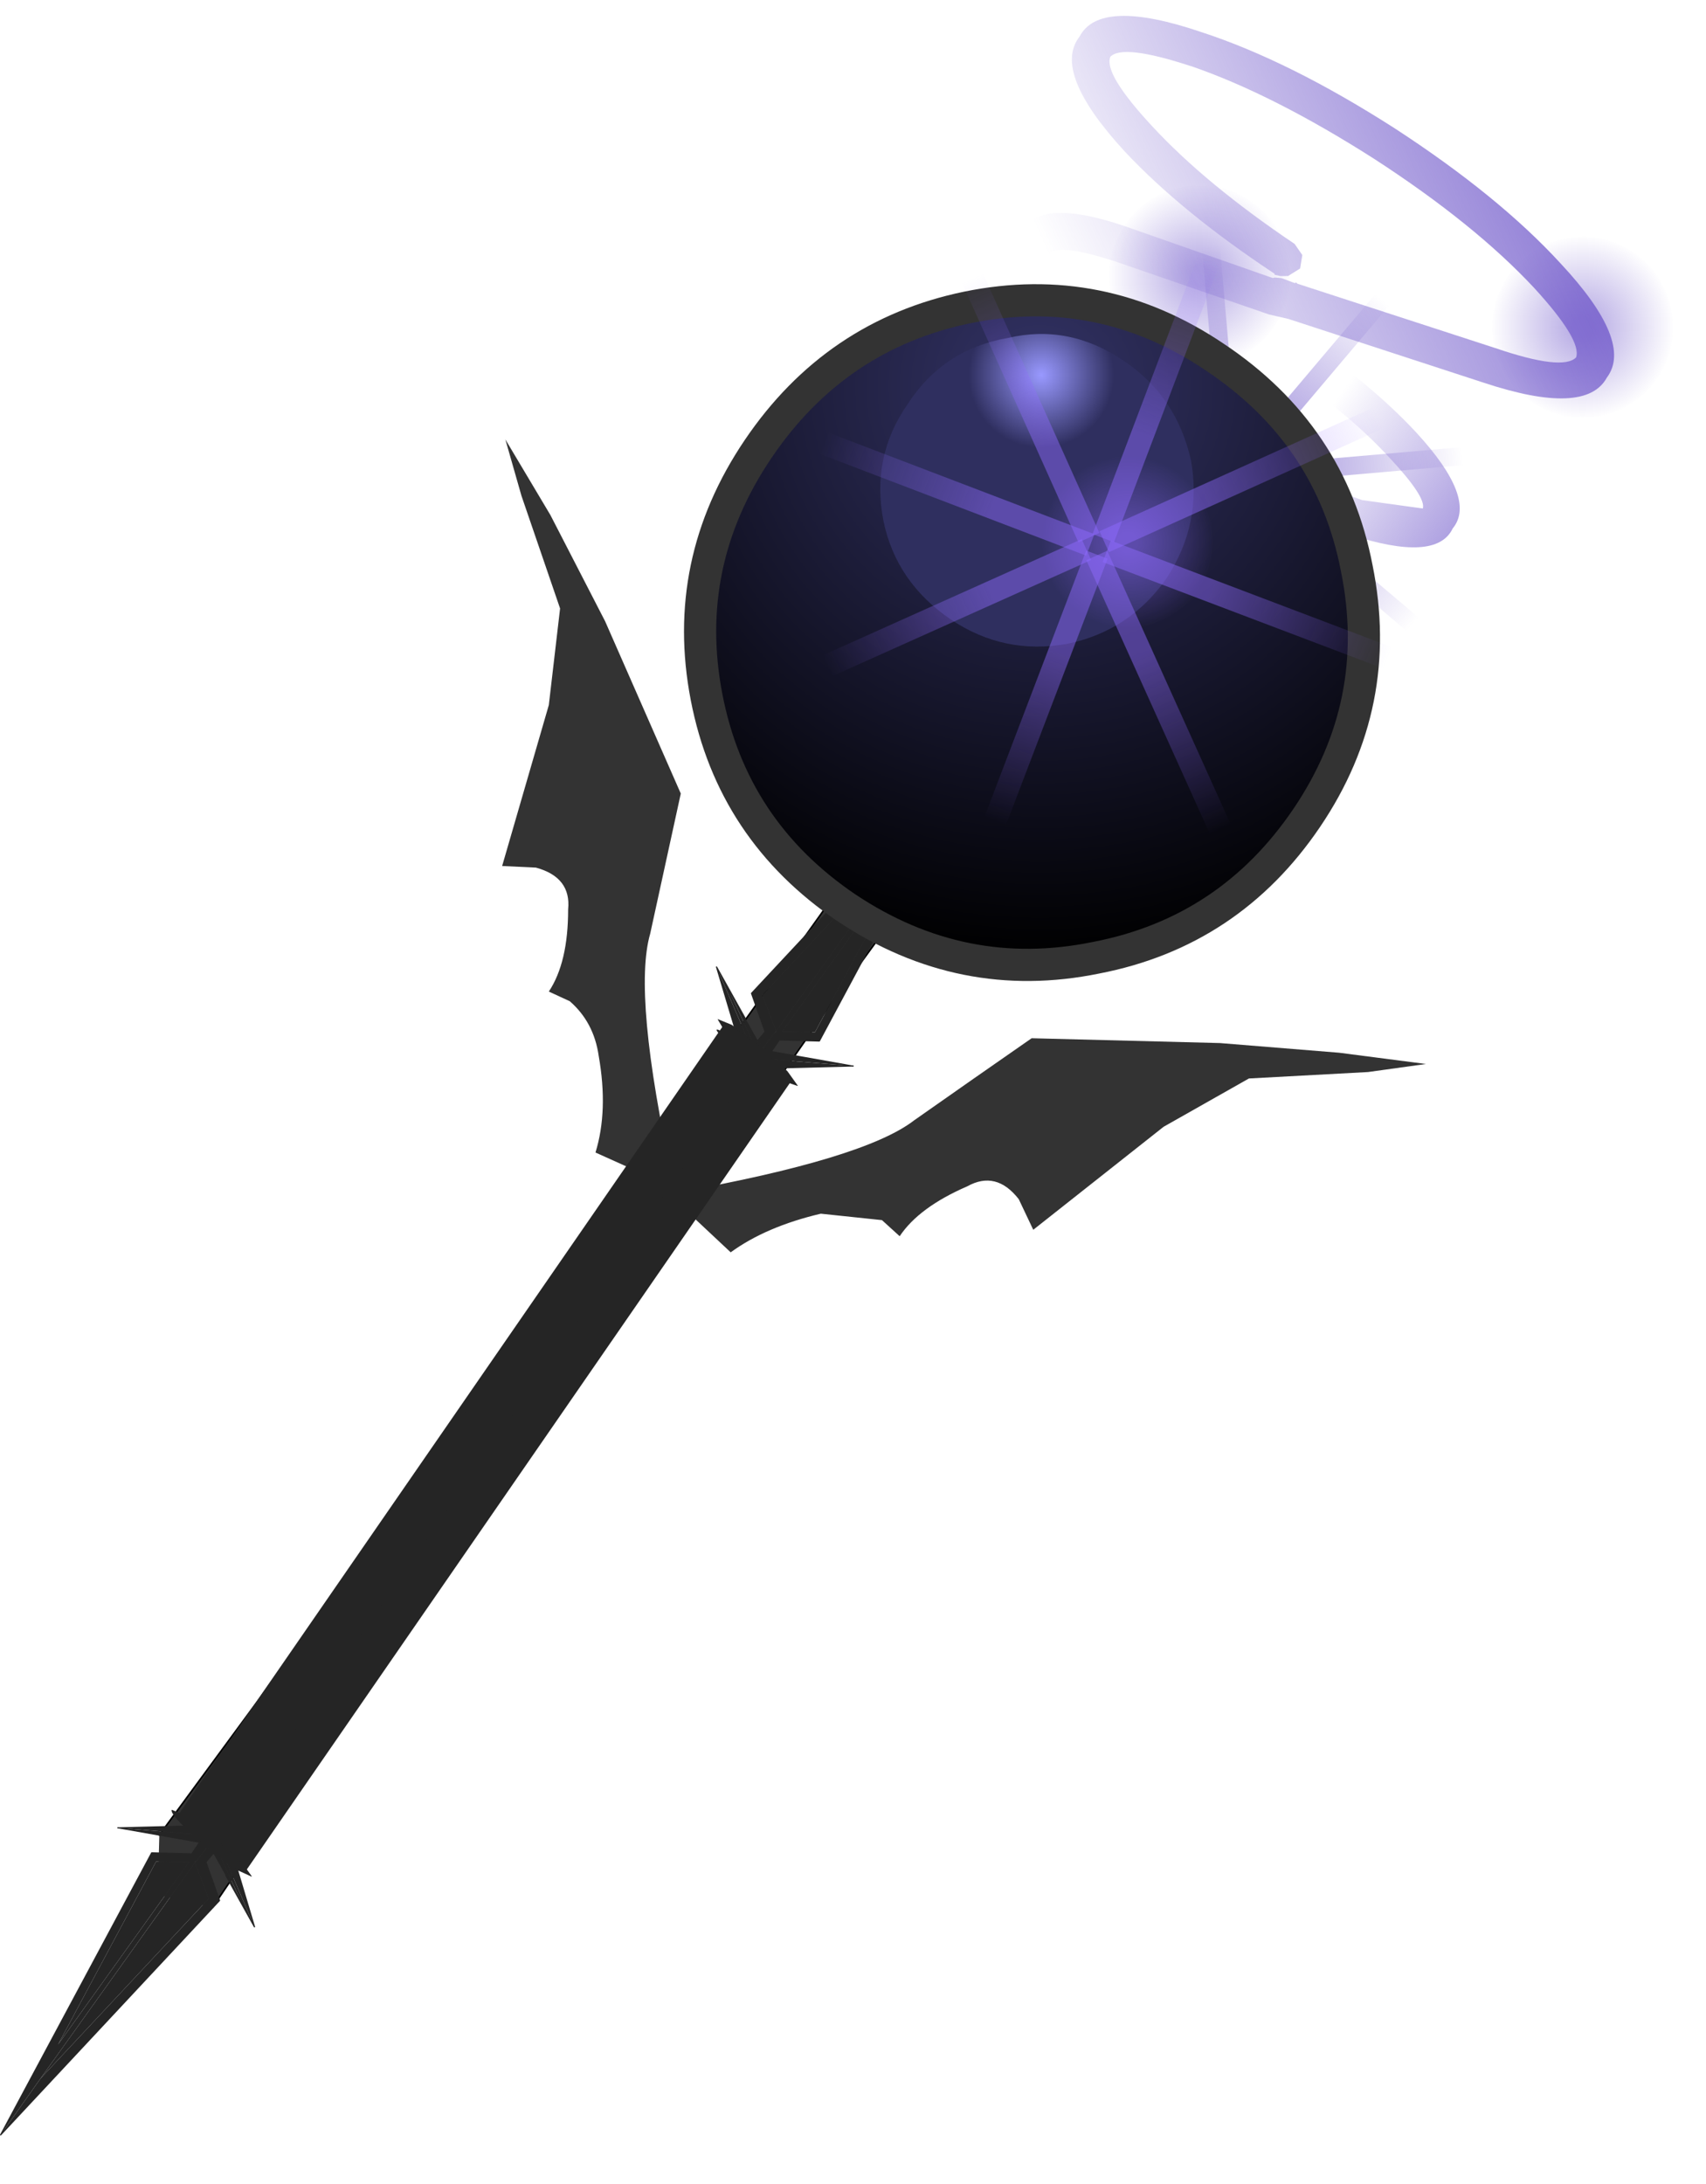 <?xml version="1.0"?>
<svg xmlns="http://www.w3.org/2000/svg" xmlns:xlink="http://www.w3.org/1999/xlink" width="53px" height="67.85px"><g transform="matrix(1, 0, 0, 1, -247.9, -166.9)"><use xlink:href="#object-0" width="39.4" height="45.6" transform="matrix(1, 0, 0, 1, 252.8, 180.55)"/><use xlink:href="#object-1" width="36.65" height="58.85" transform="matrix(0.753, 0.043, -0.043, 0.753, 250.45, 188.9)"/><use xlink:href="#object-2" width="2.5" height="77.75" transform="matrix(0.975, 0.812, 0.221, -0.32, 253.15, 223.3)"/><use xlink:href="#object-3" width="69.4" height="69.4" transform="matrix(-0.068, -0.044, 0.044, -0.068, 297.9, 180.95)"/><use xlink:href="#object-4" width="69.4" height="69.4" transform="matrix(-0.051, -0.033, 0.033, -0.051, 286.2, 185.05)"/><use xlink:href="#object-5" width="69.4" height="69.4" transform="matrix(-0.068, -0.044, 0.044, -0.068, 286, 179.35)"/><use xlink:href="#object-6" width="69.4" height="69.4" transform="matrix(-0.051, -0.033, 0.033, -0.051, 281.6, 187)"/><use xlink:href="#object-7" width="69.4" height="69.4" transform="matrix(-0.035, -0.022, 0.022, -0.035, 287.95, 187.35)"/><use xlink:href="#object-8" width="69.4" height="69.4" transform="matrix(-0.026, -0.017, 0.017, -0.026, 282.65, 192.5)"/><use xlink:href="#object-9" width="69.4" height="69.4" transform="matrix(-0.035, -0.022, 0.022, -0.035, 282.7, 181.7)"/><use xlink:href="#object-10" width="69.4" height="69.4" transform="matrix(-0.026, -0.017, 0.017, -0.026, 279.05, 194.75)"/><use xlink:href="#object-11" width="33.6" height="31.45" transform="matrix(0.55, 0.127, -0.127, 0.55, 281.15, 166.9)"/><use xlink:href="#object-12" width="5.75" height="99.05" transform="matrix(-0.074, -0.063, 0.063, -0.074, 280.1, 189.45)"/><use xlink:href="#object-13" width="5.75" height="99.05" transform="matrix(0.074, 0.063, -0.06, 0.071, 292.05, 174.35)"/><use xlink:href="#object-14" width="5.75" height="99.05" transform="matrix(0.063, -0.074, 0.074, 0.063, 278.55, 175.5)"/><use xlink:href="#object-15" width="5.75" height="99.05" transform="matrix(-0.063, 0.074, -0.071, -0.06, 293.65, 187.5)"/><use xlink:href="#object-16" width="5.75" height="99.05" transform="matrix(-0.097, 0.008, -0.008, -0.097, 287.25, 191.55)"/><use xlink:href="#object-17" width="5.75" height="99.05" transform="matrix(0.097, -0.008, 0.008, 0.092, 285.05, 172.4)"/><use xlink:href="#object-18" width="5.75" height="99.05" transform="matrix(-0.008, -0.097, 0.097, -0.008, 276.35, 182.8)"/><use xlink:href="#object-19" width="5.75" height="99.05" transform="matrix(0.008, 0.097, -0.092, 0.008, 295.5, 180.6)"/><use xlink:href="#object-20" width="5.75" height="99.05" transform="matrix(-0.062, -0.052, 0.052, -0.062, 275.5, 195.95)"/><use xlink:href="#object-21" width="5.75" height="99.05" transform="matrix(0.062, 0.052, -0.049, 0.059, 285.4, 183.45)"/><use xlink:href="#object-22" width="5.75" height="99.05" transform="matrix(0.052, -0.062, 0.062, 0.052, 274.2, 184.45)"/><use xlink:href="#object-23" width="5.75" height="99.05" transform="matrix(-0.052, 0.062, -0.059, -0.049, 286.7, 194.35)"/><use xlink:href="#object-24" width="5.75" height="99.05" transform="matrix(-0.08, 0.007, -0.007, -0.08, 281.4, 197.7)"/><use xlink:href="#object-25" width="5.75" height="99.05" transform="matrix(0.08, -0.007, 0.006, 0.076, 279.6, 181.9)"/><use xlink:href="#object-26" width="5.75" height="99.05" transform="matrix(-0.007, -0.08, 0.08, -0.007, 272.4, 190.45)"/><use xlink:href="#object-27" width="5.75" height="99.05" transform="matrix(0.007, 0.08, -0.076, 0.006, 288.25, 188.65)"/><use xlink:href="#object-28" width="5.75" height="99.05" transform="matrix(-0.041, -0.035, 0.035, -0.041, 274.3, 187.35)"/><use xlink:href="#object-29" width="5.75" height="99.05" transform="matrix(0.041, 0.035, -0.033, 0.039, 280.95, 179.05)"/><use xlink:href="#object-30" width="5.75" height="99.05" transform="matrix(0.035, -0.041, 0.041, 0.035, 273.5, 179.7)"/><use xlink:href="#object-31" width="5.75" height="99.05" transform="matrix(-0.035, 0.041, -0.039, -0.033, 281.75, 186.3)"/><use xlink:href="#object-32" width="5.75" height="99.05" transform="matrix(-0.053, 0.004, -0.004, -0.053, 278.25, 188.55)"/><use xlink:href="#object-33" width="5.75" height="99.05" transform="matrix(0.053, -0.004, 0.004, 0.051, 277.05, 178)"/><use xlink:href="#object-34" width="5.75" height="99.05" transform="matrix(-0.004, -0.053, 0.053, -0.004, 272.25, 183.75)"/><use xlink:href="#object-35" width="5.75" height="99.05" transform="matrix(0.004, 0.053, -0.051, 0.004, 282.75, 182.5)"/><use xlink:href="#object-36" width="21.6" height="21.6" transform="matrix(1, 0, 0, 1, 269.15, 175.75)"/><use xlink:href="#object-37" width="69.4" height="69.4" transform="matrix(0.04, 0.065, -0.065, 0.04, 283.8, 180.1)"/><use xlink:href="#object-38" width="5.75" height="99.05" transform="matrix(0.051, 0.113, -0.113, 0.051, 293.25, 178.35)"/><use xlink:href="#object-39" width="5.75" height="99.05" transform="matrix(-0.051, -0.113, 0.107, -0.048, 271.2, 189.05)"/><use xlink:href="#object-40" width="5.75" height="99.05" transform="matrix(-0.113, 0.051, -0.051, -0.113, 287.35, 195.2)"/><use xlink:href="#object-41" width="5.75" height="99.05" transform="matrix(0.113, -0.051, 0.048, 0.107, 276.65, 173.15)"/><use xlink:href="#object-42" width="5.75" height="99.05" transform="matrix(0.116, 0.044, -0.044, 0.116, 286.2, 172)"/><use xlink:href="#object-43" width="5.75" height="99.05" transform="matrix(-0.116, -0.044, 0.042, -0.11, 278.15, 195.15)"/><use xlink:href="#object-44" width="5.75" height="99.05" transform="matrix(-0.044, 0.116, -0.116, -0.044, 293.9, 188.05)"/><use xlink:href="#object-45" width="5.75" height="99.05" transform="matrix(0.044, -0.116, 0.11, 0.042, 270.75, 180)"/></g><defs><g transform="matrix(1, 0, 0, 1, -1.6, -15.4)" id="object-0"><path fill-rule="evenodd" fill="#333333" stroke="none" d="M28.8 39.95L28.35 39Q27.65 38.1 26.75 38.6Q25.25 39.25 24.65 40.15L24.1 39.65L22.2 39.45Q20.5 39.85 19.4 40.65L17.8 39.15L17.4 38.8L17.65 38.75L17.7 38.8Q23.55 37.75 25.1 36.55Q26.95 35.25 28.75 34L34.6 34.15L38.3 34.45L41 34.8L39.2 35.05L35.5 35.25L32.85 36.75L28.8 39.95"/><path fill-rule="evenodd" fill="#333333" stroke="none" d="M12.3 28.65L13.35 28.7Q14.45 29 14.35 30Q14.35 31.65 13.75 32.55L14.4 32.85Q15.15 33.5 15.3 34.55Q15.6 36.25 15.2 37.55L17.2 38.45L17.7 38.7L17.65 38.45L17.6 38.4Q16.35 32.65 16.9 30.75L17.85 26.4L15.5 21.05L13.8 17.75L12.4 15.4L12.9 17.15L14.1 20.65L13.75 23.65L12.3 28.65"/><path fill-rule="evenodd" fill="#333333" stroke="none" d="M22.9 29.15Q23.85 28.4 24.3 29L24.65 30L22.5 32.95L20.3 36.1L20.15 36.3L14.2 44.95L12.5 47.45L3.3 61L1.6 60.6L1.65 58.75L4.7 54.6L20.95 31.9L22.2 30.15L22.9 29.15"/><path fill="none" stroke="#000000" stroke-width="0.05" stroke-linecap="round" stroke-linejoin="round" d="M22.9 29.15L22.2 30.15L20.95 31.9L4.7 54.6L1.65 58.75M3.3 61L12.5 47.45L14.2 44.95L20.15 36.3L20.3 36.1L22.5 32.95L24.65 30"/></g><g transform="matrix(1, 0, 0, 1, 0.4, 0.2)" id="object-1"><path fill-rule="evenodd" fill="#252525" stroke="none" d="M6.7 47L5.35 47.05L1.75 54.8L6.7 47M10.9 41.95L10.85 42.3L10.7 42.15L10.1 42.05Q9.75 42.1 9.55 42.4L9.45 42.6L9.45 42.65L9.35 42.55Q9.35 42.25 9.5 42Q9.7 41.7 10 41.65L10.6 41.75L10.9 42L10.9 41.95M-0.4 58.65L5.15 46.7L6.8 46.65L7.1 46.15L7.4 46.35L7 46.95L6.95 46.95L6.95 47L1.1 56.25L-0.4 58.65"/><path fill-rule="evenodd" fill="#252525" stroke="none" d="M6.7 47L1.75 54.8L5.35 47.05L6.7 47M10.85 42.3L10.85 42.4L10.8 42.45Q10.5 42.8 10.1 42.8L10 42.8Q9.7 42.8 9.45 42.6L9.55 42.4Q9.75 42.1 10.1 42.05L10.7 42.15L10.85 42.3"/><path fill-rule="evenodd" fill="#252525" stroke="none" d="M3.75 45.75L6.75 45.5L7.55 44.7L7.7 44.45L7.85 44.1L8.05 43.75Q8.65 42.9 9.2 42.4L9.3 42.35L9.35 42.55L9.45 42.65L9.6 42.8L9.65 42.8Q8.85 43.7 8.3 44.75Q8.1 45.05 8.5 46.1L8.45 46.45L8.05 45.35L8 45.3L7.7 45.85L3.75 45.75M6.75 45.5L8 45.3L6.75 45.5"/><path fill-rule="evenodd" fill="#252525" stroke="none" d="M9.3 42.35L9.25 42.25L9.4 41.65Q9.55 41.35 9.9 41.3L10.5 41.4L10.85 41.9L10.9 41.95L10.9 42L10.6 41.75L10 41.65Q9.7 41.7 9.5 42Q9.35 42.25 9.35 42.55L9.3 42.35"/><path fill-rule="evenodd" fill="#252525" stroke="none" d="M10.85 42.4L10.75 42.55L10.25 42.9L10.2 42.9L9.65 42.8L9.6 42.8L9.45 42.65L9.45 42.6Q9.7 42.8 10 42.8L10.1 42.8Q10.5 42.8 10.8 42.45L10.85 42.4M7.7 46.55L7.4 46.95L8.05 48.5L-0.4 58.65L1.1 56.25L7.6 48.45L6.95 47L7 46.95L7.4 46.35L7.7 46.55"/><path fill-rule="evenodd" fill="#252525" stroke="none" d="M10.2 42.9L10.15 43.05L9.4 44.65L9.2 44.95L8.95 45.25L8.8 45.5L8.5 46.1Q8.1 45.05 8.3 44.75Q8.85 43.7 9.65 42.8L10.2 42.9M8.45 46.45L8.5 46.5L8.5 46.6L9.55 49.5L7.75 45.9L7.7 45.85L8 45.3L8.05 45.35L8.45 46.45L8.5 46.5L8.45 46.45M7.75 45.9L8.05 45.35L7.75 45.9"/><path fill-rule="evenodd" fill="#252525" stroke="none" d="M9.55 49.5L8.25 47.45L8.05 47.05L7.7 46.55L9 48.6L7.8 46.35L7.55 46.15L7.4 46.35L7.7 45.85L7.75 45.9L9.55 49.5"/><path fill-rule="evenodd" fill="#252525" stroke="none" d="M7.1 46.15L3.75 45.75L7.7 45.85L7.4 46.35L7.1 46.15"/><path fill-rule="evenodd" fill="#252525" stroke="none" d="M7.7 46.55L7.4 46.35L7.55 46.15L7.8 46.35L9 48.6L7.7 46.55"/><path fill-rule="evenodd" fill="#252525" stroke="none" d="M6.95 47L7.6 48.45L1.1 56.25L6.95 47"/><path fill="none" stroke="#252525" stroke-width="0.05" stroke-linecap="round" stroke-linejoin="round" d="M3.75 45.75L3.7 45.75L3.75 45.75L6.75 45.5L7.55 44.7L7.7 44.45L7.85 44.1L8.05 43.75Q8.65 42.9 9.2 42.4L9.3 42.35L9.25 42.25L9.4 41.65Q9.55 41.35 9.9 41.3L10.5 41.4L10.85 41.9L10.9 41.95L10.85 42.3L10.85 42.4L10.75 42.55L10.25 42.9L10.2 42.9L10.15 43.05L9.4 44.65L9.2 44.95L8.95 45.25L8.8 45.5L8.5 46.1L8.45 46.45L8.5 46.5L8.5 46.6L9.55 49.5L8.25 47.45M8.05 47.05L7.7 46.55L7.4 46.95L8.05 48.5L-0.4 58.65L5.15 46.7L6.8 46.65L7.1 46.15L3.75 45.75M8 45.3L6.75 45.5M7.7 46.55L7.4 46.35L7.1 46.15M9 48.6L7.7 46.55M8.45 46.45L8.5 46.5M8 45.3L8.05 45.35L8.45 46.45M8.05 45.35L7.75 45.9M9.65 42.8L9.6 42.8L9.45 42.65L9.35 42.55L9.3 42.35M10.2 42.9L9.65 42.8M10.9 41.95L10.9 42"/><path fill-rule="evenodd" fill="#252525" stroke="none" d="M29.15 11.45L30.5 11.4L34.1 3.65L29.15 11.45M24.95 16.5L25 16.15L25.15 16.3L25.75 16.4L26.3 16.05L26.4 15.85L26.4 15.8L26.5 15.9L26.35 16.45L25.85 16.8L25.25 16.7L24.95 16.45L24.95 16.5M36.25 -0.2L30.7 11.75L29.05 11.8L28.75 12.3L28.45 12.1L28.85 11.5L28.9 11.5L28.9 11.45L34.75 2.2L36.25 -0.2"/><path fill-rule="evenodd" fill="#252525" stroke="none" d="M29.15 11.45L34.1 3.65L30.5 11.4L29.15 11.45M25 16.15L25 16.05L25.05 16Q25.35 15.65 25.75 15.65L25.85 15.65L26.4 15.85L26.3 16.05L25.75 16.4L25.15 16.3L25 16.15"/><path fill-rule="evenodd" fill="#252525" stroke="none" d="M32.1 12.7L29.1 12.95Q28.55 13.1 28.3 13.75L28.15 14L28 14.35L27.8 14.7L26.65 16.05L26.55 16.1L26.5 15.9L26.4 15.8L26.25 15.65L26.2 15.65L27.55 13.7Q27.75 13.4 27.35 12.35L27.4 12L27.8 13.1L27.85 13.15L28.15 12.6L32.1 12.7M29.1 12.95L27.85 13.15L29.1 12.95"/><path fill-rule="evenodd" fill="#252525" stroke="none" d="M26.55 16.1L26.6 16.2L26.45 16.8L25.95 17.15L25.35 17.05L25 16.55L24.95 16.5L24.95 16.45L25.25 16.7L25.85 16.8L26.35 16.45L26.5 15.9L26.55 16.1"/><path fill-rule="evenodd" fill="#252525" stroke="none" d="M25 16.05L25.1 15.9L25.6 15.55L25.65 15.55L26.2 15.65L26.25 15.65L26.4 15.8L26.4 15.85L25.85 15.65L25.75 15.65Q25.35 15.65 25.05 16L25 16.05M28.15 11.9L28.45 11.5L27.8 9.95L36.25 -0.2L34.75 2.2L28.25 10L28.9 11.45L28.85 11.5L28.45 12.1L28.15 11.9"/><path fill-rule="evenodd" fill="#252525" stroke="none" d="M25.65 15.55L25.7 15.4Q25.9 14.7 26.45 13.8L26.65 13.5L26.9 13.2Q26.9 13.05 27.05 12.95L27.35 12.35Q27.75 13.4 27.55 13.7L26.2 15.65L25.65 15.55M27.4 12L27.35 11.95L27.35 11.85L26.3 8.95L28.1 12.55L28.15 12.6L27.85 13.15L27.8 13.1L27.4 12L27.35 11.95L27.4 12M28.1 12.55L27.8 13.1L28.1 12.55"/><path fill-rule="evenodd" fill="#252525" stroke="none" d="M26.3 8.95L27.6 11L27.8 11.4L28.15 11.9L26.85 9.85L28.05 12.1L28.3 12.3L28.45 12.1L28.15 12.6L28.1 12.55L26.3 8.95"/><path fill-rule="evenodd" fill="#252525" stroke="none" d="M28.75 12.3L32.1 12.7L28.15 12.6L28.45 12.1L28.75 12.3"/><path fill-rule="evenodd" fill="#252525" stroke="none" d="M28.15 11.9L28.45 12.1L28.3 12.3L28.05 12.1L26.85 9.85L28.15 11.9"/><path fill-rule="evenodd" fill="#252525" stroke="none" d="M28.9 11.45L28.25 10L34.75 2.2L28.9 11.45"/><path fill="none" stroke="#252525" stroke-width="0.05" stroke-linecap="round" stroke-linejoin="round" d="M32.1 12.7L32.15 12.7L32.1 12.7L29.1 12.95Q28.55 13.1 28.3 13.75L28.15 14L28 14.35L27.8 14.7L26.65 16.05L26.55 16.1L26.6 16.2L26.45 16.8L25.95 17.15L25.35 17.05L25 16.55L24.95 16.5L25 16.15L25 16.05L25.1 15.9L25.6 15.55L25.65 15.55L25.7 15.4Q25.9 14.7 26.45 13.8L26.65 13.5L26.9 13.2Q26.9 13.05 27.05 12.95L27.35 12.35L27.4 12L27.35 11.95L27.35 11.85L26.3 8.95L27.6 11M27.8 11.4L28.15 11.9L28.45 11.5L27.8 9.95L36.25 -0.2L30.7 11.75L29.05 11.8L28.75 12.3L32.1 12.7M27.85 13.15L29.1 12.95M28.15 11.9L28.45 12.1L28.75 12.3M26.85 9.85L28.15 11.9M27.4 12L27.35 11.95M27.85 13.15L27.8 13.1L27.4 12M27.8 13.1L28.1 12.55M26.2 15.65L26.25 15.65L26.4 15.8L26.5 15.9L26.55 16.1M25.65 15.55L26.2 15.65M24.95 16.5L24.95 16.45"/></g><g transform="matrix(1, 0, 0, 1, 0, 0)" id="object-2"><path fill-rule="evenodd" fill="#252525" stroke="none" d="M1.25 0.8L2.3 0.55L2.3 58.1L2.3 76.45L2.3 77.2Q1.35 77.9 0.2 77.2L0.2 76.65Q0.05 76.55 0.2 76.45L0.2 58.1L0.2 0.55L1.25 0.8"/><path fill="none" stroke="#252525" stroke-width="0.05" stroke-linecap="round" stroke-linejoin="round" d="M1.25 0.8L0.2 0.55L0.2 58.1L0.2 76.45Q0.05 76.55 0.2 76.65L0.2 77.2Q1.35 77.9 2.3 77.2L2.3 76.45L2.3 58.1L2.3 0.55L1.25 0.8"/><path fill="none" stroke="#252525" stroke-width="1" stroke-linecap="round" stroke-linejoin="round" d="M0.85 0.8L0.85 77.1"/><path fill-rule="evenodd" fill="#252525" stroke="none" d="M2.5 0.5L2.1 0.85L1.25 1L0.35 0.85L0 0.5Q0 0.3 0.35 0.15L1.25 0L2.1 0.15L2.5 0.5"/><path fill="none" stroke="#252525" stroke-width="0.05" stroke-linecap="round" stroke-linejoin="round" d="M2.5 0.5L2.1 0.85L1.25 1L0.35 0.85L0 0.5Q0 0.3 0.35 0.15L1.25 0L2.1 0.15L2.5 0.5"/><path fill-rule="evenodd" fill="#252525" stroke="none" d="M2.25 76.95L2.5 77.25L2.1 77.6L1.25 77.75L0.35 77.6L0 77.25L0.25 76.95L2.25 76.95"/><path fill="none" stroke="#252525" stroke-width="0.05" stroke-linecap="round" stroke-linejoin="round" d="M2.25 76.95L2.5 77.25L2.1 77.6L1.25 77.75L0.35 77.6L0 77.25L0.25 76.95"/></g><g transform="matrix(1, 0, 0, 1, 0, 0)" id="object-3"><path fill-rule="evenodd" fill="url(#gradient-R5ab1ced237f097b349b447c46ad89f44)" stroke="none" d="M59.2 10.15Q69.4 20.35 69.4 34.7Q69.4 49.05 59.2 59.2Q49.05 69.4 34.7 69.4Q20.35 69.4 10.15 59.2Q0 49.05 0 34.7Q0 20.35 10.15 10.15Q20.35 0 34.7 0Q49.05 0 59.2 10.15"/></g><radialGradient gradientTransform="matrix(0.043, 0, 0, 0.043, 34.7, 34.7)" gradientUnits="userSpaceOnUse" spreadMethod="pad" id="gradient-R5ab1ced237f097b349b447c46ad89f44" cx="0" cy="0" r="819.2"><stop offset="0.114" stop-color="#6d55c9" stop-opacity="0.471"/><stop offset="1" stop-color="#6d55c9" stop-opacity="0"/></radialGradient><g transform="matrix(1, 0, 0, 1, 0, 0)" id="object-4"><path fill-rule="evenodd" fill="url(#gradient-R5ab1ced237f097b349b447c46ad89f44)" stroke="none" d="M59.2 10.15Q69.4 20.35 69.4 34.7Q69.4 49.05 59.2 59.2Q49.05 69.4 34.7 69.4Q20.35 69.4 10.15 59.2Q0 49.05 0 34.7Q0 20.35 10.15 10.15Q20.35 0 34.7 0Q49.05 0 59.2 10.15"/></g><radialGradient gradientTransform="matrix(0.043, 0, 0, 0.043, 34.7, 34.7)" gradientUnits="userSpaceOnUse" spreadMethod="pad" id="gradient-R5ab1ced237f097b349b447c46ad89f44" cx="0" cy="0" r="819.2"><stop offset="0.114" stop-color="#6d55c9" stop-opacity="0.471"/><stop offset="1" stop-color="#6d55c9" stop-opacity="0"/></radialGradient><g transform="matrix(1, 0, 0, 1, 0, 0)" id="object-5"><path fill-rule="evenodd" fill="url(#gradient-R5ab1ced237f097b349b447c46ad89f44)" stroke="none" d="M59.2 10.15Q69.4 20.35 69.4 34.7Q69.4 49.05 59.2 59.2Q49.05 69.4 34.7 69.4Q20.35 69.4 10.15 59.2Q0 49.05 0 34.7Q0 20.35 10.15 10.15Q20.35 0 34.7 0Q49.05 0 59.2 10.15"/></g><radialGradient gradientTransform="matrix(0.043, 0, 0, 0.043, 34.7, 34.7)" gradientUnits="userSpaceOnUse" spreadMethod="pad" id="gradient-R5ab1ced237f097b349b447c46ad89f44" cx="0" cy="0" r="819.2"><stop offset="0.114" stop-color="#6d55c9" stop-opacity="0.471"/><stop offset="1" stop-color="#6d55c9" stop-opacity="0"/></radialGradient><g transform="matrix(1, 0, 0, 1, 0, 0)" id="object-6"><path fill-rule="evenodd" fill="url(#gradient-R5ab1ced237f097b349b447c46ad89f44)" stroke="none" d="M59.2 10.15Q69.4 20.35 69.4 34.7Q69.4 49.05 59.2 59.2Q49.05 69.4 34.7 69.4Q20.35 69.4 10.15 59.2Q0 49.05 0 34.7Q0 20.35 10.15 10.15Q20.35 0 34.7 0Q49.05 0 59.2 10.15"/></g><radialGradient gradientTransform="matrix(0.043, 0, 0, 0.043, 34.7, 34.7)" gradientUnits="userSpaceOnUse" spreadMethod="pad" id="gradient-R5ab1ced237f097b349b447c46ad89f44" cx="0" cy="0" r="819.2"><stop offset="0.114" stop-color="#6d55c9" stop-opacity="0.471"/><stop offset="1" stop-color="#6d55c9" stop-opacity="0"/></radialGradient><g transform="matrix(1, 0, 0, 1, 0, 0)" id="object-7"><path fill-rule="evenodd" fill="url(#gradient-R5ab1ced237f097b349b447c46ad89f44)" stroke="none" d="M59.2 10.15Q69.4 20.35 69.4 34.7Q69.4 49.05 59.2 59.2Q49.05 69.4 34.7 69.4Q20.35 69.4 10.15 59.2Q0 49.05 0 34.7Q0 20.35 10.15 10.15Q20.35 0 34.7 0Q49.05 0 59.2 10.15"/></g><radialGradient gradientTransform="matrix(0.043, 0, 0, 0.043, 34.7, 34.7)" gradientUnits="userSpaceOnUse" spreadMethod="pad" id="gradient-R5ab1ced237f097b349b447c46ad89f44" cx="0" cy="0" r="819.2"><stop offset="0.114" stop-color="#6d55c9" stop-opacity="0.471"/><stop offset="1" stop-color="#6d55c9" stop-opacity="0"/></radialGradient><g transform="matrix(1, 0, 0, 1, 0, 0)" id="object-8"><path fill-rule="evenodd" fill="url(#gradient-R5ab1ced237f097b349b447c46ad89f44)" stroke="none" d="M59.2 10.15Q69.4 20.35 69.4 34.7Q69.4 49.05 59.2 59.2Q49.05 69.4 34.7 69.4Q20.35 69.4 10.15 59.2Q0 49.05 0 34.7Q0 20.35 10.15 10.15Q20.35 0 34.7 0Q49.05 0 59.2 10.15"/></g><radialGradient gradientTransform="matrix(0.043, 0, 0, 0.043, 34.7, 34.7)" gradientUnits="userSpaceOnUse" spreadMethod="pad" id="gradient-R5ab1ced237f097b349b447c46ad89f44" cx="0" cy="0" r="819.2"><stop offset="0.114" stop-color="#6d55c9" stop-opacity="0.471"/><stop offset="1" stop-color="#6d55c9" stop-opacity="0"/></radialGradient><g transform="matrix(1, 0, 0, 1, 0, 0)" id="object-9"><path fill-rule="evenodd" fill="url(#gradient-R5ab1ced237f097b349b447c46ad89f44)" stroke="none" d="M59.2 10.15Q69.4 20.35 69.4 34.7Q69.4 49.05 59.2 59.2Q49.05 69.4 34.7 69.4Q20.35 69.4 10.15 59.2Q0 49.05 0 34.7Q0 20.35 10.15 10.15Q20.35 0 34.7 0Q49.05 0 59.2 10.15"/></g><radialGradient gradientTransform="matrix(0.043, 0, 0, 0.043, 34.7, 34.7)" gradientUnits="userSpaceOnUse" spreadMethod="pad" id="gradient-R5ab1ced237f097b349b447c46ad89f44" cx="0" cy="0" r="819.2"><stop offset="0.114" stop-color="#6d55c9" stop-opacity="0.471"/><stop offset="1" stop-color="#6d55c9" stop-opacity="0"/></radialGradient><g transform="matrix(1, 0, 0, 1, 0, 0)" id="object-10"><path fill-rule="evenodd" fill="url(#gradient-R5ab1ced237f097b349b447c46ad89f44)" stroke="none" d="M59.2 10.15Q69.4 20.35 69.4 34.7Q69.4 49.05 59.2 59.2Q49.05 69.4 34.7 69.4Q20.35 69.4 10.15 59.2Q0 49.05 0 34.7Q0 20.35 10.15 10.15Q20.35 0 34.7 0Q49.05 0 59.2 10.15"/></g><radialGradient gradientTransform="matrix(0.043, 0, 0, 0.043, 34.7, 34.7)" gradientUnits="userSpaceOnUse" spreadMethod="pad" id="gradient-R5ab1ced237f097b349b447c46ad89f44" cx="0" cy="0" r="819.2"><stop offset="0.114" stop-color="#6d55c9" stop-opacity="0.471"/><stop offset="1" stop-color="#6d55c9" stop-opacity="0"/></radialGradient><g transform="matrix(1, 0, 0, 1, -12.5, 0)" id="object-11"><path fill-rule="evenodd" fill="url(#gradient-La901ffabb09a6383ed575d86929ccd02)" stroke="none" d="M16.5 16.4L24.35 22.9L24.55 23.05Q27.6 25.4 29.55 26.65Q32.55 28.7 31.75 30.1L31.75 30.15Q31.45 31.75 27.85 31.4Q25.2 31.2 21.7 29.9Q18.25 28.65 15.95 27.1Q12.95 25.1 13.7 23.65Q14.05 22.05 17.65 22.35L21.45 23.1L15.2 17.9L15.2 17.95Q11.75 15 12.7 13.05Q13.3 10.95 18.2 11.45L26.8 12.4L26.9 12.35L27.25 12.3L27.3 12.3L28.05 12.4L28.1 12.35L28.2 12.4L39.6 13.4Q43.5 13.8 44.05 12.9Q44.15 11.9 40.95 9.7Q36.95 7 30.75 4.75Q24.55 2.55 19.8 2.05L19.75 2.05Q15.85 1.7 15.35 2.55Q15.2 3.55 18.45 5.75Q22.05 8.2 27.55 10.3L28.1 10.8L28.15 11.55L27.6 12.1L27.2 12.2L26.85 12.2L26.85 12.15Q21.1 10 17.3 7.45Q12.4 4.1 13.45 1.85Q14.05 -0.5 19.95 0.1Q25 0.55 31.45 2.85Q37.9 5.2 42.05 8.05Q46.95 11.35 45.95 13.6Q45.3 15.95 39.4 15.4L28.15 14.4L27.05 14.4L18.05 13.45L18 13.45Q15.05 13.2 14.55 13.8Q14.45 14.65 16.5 16.4M28.05 29.45L29.9 29.5L29.9 29.45L28.45 28.35L23.45 24.7L23.15 24.55L23.1 24.45L23 24.65L22.5 25.25L21.75 25.3Q19.4 24.6 17.45 24.4L15.6 24.35L17.05 25.5Q19.15 26.85 22.35 28Q25.55 29.2 28.05 29.45"/><path fill-rule="evenodd" fill="url(#gradient-L1b486a69e6350a2ec81e133a77884459)" stroke="none" d="M28.05 29.45Q25.55 29.2 22.35 28Q19.15 26.85 17.05 25.5L15.6 24.35L17.45 24.4Q19.4 24.6 21.75 25.3L22.5 25.25L23 24.65L23.1 24.45L23.15 24.55L23.45 24.7L28.45 28.35L29.9 29.45L29.9 29.5L28.05 29.45"/><path fill-rule="evenodd" fill="url(#gradient-Lc4f78168b409d407c3f1bef248c97e97)" stroke="none" d="M26 23.3L25.45 22.8Q25.25 22.45 25.35 22.05L25.85 21.45L26.6 21.4Q30.9 22.85 34.35 23.2L37.7 22.9Q37.75 22.25 35.3 20.6Q32.25 18.5 27.55 16.8L27 16.25Q26.85 15.9 27 15.5Q27.15 15.1 27.55 14.95L28.3 14.9Q33.15 16.7 36.4 18.9Q40.5 21.7 39.55 23.6Q39.1 25.65 34.1 25.2Q30.5 24.8 26 23.3"/></g><linearGradient gradientTransform="matrix(0.017, -0.013, 0.013, 0.017, 32.4, 8.5)" gradientUnits="userSpaceOnUse" spreadMethod="pad" id="gradient-La901ffabb09a6383ed575d86929ccd02" x1="-819.2" x2="819.2"><stop offset="0" stop-color="#6d55c9" stop-opacity="0"/><stop offset="1" stop-color="#6d55c9" stop-opacity="1"/></linearGradient><linearGradient gradientTransform="matrix(0.002, 0.002, -0.004, 0.003, 27.6, 32.5)" gradientUnits="userSpaceOnUse" spreadMethod="pad" id="gradient-L1b486a69e6350a2ec81e133a77884459" x1="-819.2" x2="819.2"><stop offset="0" stop-color="#6d55c9" stop-opacity="0"/><stop offset="1" stop-color="#6d55c9" stop-opacity="1"/></linearGradient><linearGradient gradientTransform="matrix(0.01, 0.003, -0.002, 0.005, 38.95, 23)" gradientUnits="userSpaceOnUse" spreadMethod="pad" id="gradient-Lc4f78168b409d407c3f1bef248c97e97" x1="-819.2" x2="819.2"><stop offset="0" stop-color="#6d55c9" stop-opacity="0"/><stop offset="1" stop-color="#6d55c9" stop-opacity="1"/></linearGradient><g transform="matrix(1, 0, 0, 1, 0, 0)" id="object-12"><path fill-rule="evenodd" fill="url(#gradient-L112e06ba5bb068a7ff249df719150657)" stroke="none" d="M5.75 0L5.75 99.05L0 99.05L0 0L5.75 0"/></g><linearGradient gradientTransform="matrix(0, -0.033, 0.004, 0, 2.85, 50.75)" gradientUnits="userSpaceOnUse" spreadMethod="pad" id="gradient-L112e06ba5bb068a7ff249df719150657" x1="-819.2" x2="819.2"><stop offset="0.114" stop-color="#6d55c9" stop-opacity="0.471"/><stop offset="1" stop-color="#6d55c9" stop-opacity="0"/></linearGradient><g transform="matrix(1, 0, 0, 1, 0, 0)" id="object-13"><path fill-rule="evenodd" fill="url(#gradient-L112e06ba5bb068a7ff249df719150657)" stroke="none" d="M5.75 0L5.75 99.05L0 99.05L0 0L5.75 0"/></g><linearGradient gradientTransform="matrix(0, -0.033, 0.004, 0, 2.85, 50.75)" gradientUnits="userSpaceOnUse" spreadMethod="pad" id="gradient-L112e06ba5bb068a7ff249df719150657" x1="-819.2" x2="819.2"><stop offset="0.114" stop-color="#6d55c9" stop-opacity="0.471"/><stop offset="1" stop-color="#6d55c9" stop-opacity="0"/></linearGradient><g transform="matrix(1, 0, 0, 1, 0, 0)" id="object-14"><path fill-rule="evenodd" fill="url(#gradient-L112e06ba5bb068a7ff249df719150657)" stroke="none" d="M5.75 0L5.75 99.05L0 99.05L0 0L5.75 0"/></g><linearGradient gradientTransform="matrix(0, -0.033, 0.004, 0, 2.85, 50.75)" gradientUnits="userSpaceOnUse" spreadMethod="pad" id="gradient-L112e06ba5bb068a7ff249df719150657" x1="-819.2" x2="819.2"><stop offset="0.114" stop-color="#6d55c9" stop-opacity="0.471"/><stop offset="1" stop-color="#6d55c9" stop-opacity="0"/></linearGradient><g transform="matrix(1, 0, 0, 1, 0, 0)" id="object-15"><path fill-rule="evenodd" fill="url(#gradient-L112e06ba5bb068a7ff249df719150657)" stroke="none" d="M5.75 0L5.75 99.05L0 99.05L0 0L5.75 0"/></g><linearGradient gradientTransform="matrix(0, -0.033, 0.004, 0, 2.85, 50.75)" gradientUnits="userSpaceOnUse" spreadMethod="pad" id="gradient-L112e06ba5bb068a7ff249df719150657" x1="-819.2" x2="819.2"><stop offset="0.114" stop-color="#6d55c9" stop-opacity="0.471"/><stop offset="1" stop-color="#6d55c9" stop-opacity="0"/></linearGradient><g transform="matrix(1, 0, 0, 1, 0, 0)" id="object-16"><path fill-rule="evenodd" fill="url(#gradient-L112e06ba5bb068a7ff249df719150657)" stroke="none" d="M5.75 0L5.75 99.05L0 99.05L0 0L5.75 0"/></g><linearGradient gradientTransform="matrix(0, -0.033, 0.004, 0, 2.85, 50.75)" gradientUnits="userSpaceOnUse" spreadMethod="pad" id="gradient-L112e06ba5bb068a7ff249df719150657" x1="-819.2" x2="819.2"><stop offset="0.114" stop-color="#6d55c9" stop-opacity="0.471"/><stop offset="1" stop-color="#6d55c9" stop-opacity="0"/></linearGradient><g transform="matrix(1, 0, 0, 1, 0, 0)" id="object-17"><path fill-rule="evenodd" fill="url(#gradient-L112e06ba5bb068a7ff249df719150657)" stroke="none" d="M5.75 0L5.75 99.05L0 99.05L0 0L5.75 0"/></g><linearGradient gradientTransform="matrix(0, -0.033, 0.004, 0, 2.85, 50.75)" gradientUnits="userSpaceOnUse" spreadMethod="pad" id="gradient-L112e06ba5bb068a7ff249df719150657" x1="-819.2" x2="819.2"><stop offset="0.114" stop-color="#6d55c9" stop-opacity="0.471"/><stop offset="1" stop-color="#6d55c9" stop-opacity="0"/></linearGradient><g transform="matrix(1, 0, 0, 1, 0, 0)" id="object-18"><path fill-rule="evenodd" fill="url(#gradient-L112e06ba5bb068a7ff249df719150657)" stroke="none" d="M5.75 0L5.75 99.05L0 99.05L0 0L5.75 0"/></g><linearGradient gradientTransform="matrix(0, -0.033, 0.004, 0, 2.85, 50.75)" gradientUnits="userSpaceOnUse" spreadMethod="pad" id="gradient-L112e06ba5bb068a7ff249df719150657" x1="-819.2" x2="819.2"><stop offset="0.114" stop-color="#6d55c9" stop-opacity="0.471"/><stop offset="1" stop-color="#6d55c9" stop-opacity="0"/></linearGradient><g transform="matrix(1, 0, 0, 1, 0, 0)" id="object-19"><path fill-rule="evenodd" fill="url(#gradient-L112e06ba5bb068a7ff249df719150657)" stroke="none" d="M5.75 0L5.75 99.05L0 99.05L0 0L5.75 0"/></g><linearGradient gradientTransform="matrix(0, -0.033, 0.004, 0, 2.85, 50.75)" gradientUnits="userSpaceOnUse" spreadMethod="pad" id="gradient-L112e06ba5bb068a7ff249df719150657" x1="-819.2" x2="819.2"><stop offset="0.114" stop-color="#6d55c9" stop-opacity="0.471"/><stop offset="1" stop-color="#6d55c9" stop-opacity="0"/></linearGradient><g transform="matrix(1, 0, 0, 1, 0, 0)" id="object-20"><path fill-rule="evenodd" fill="url(#gradient-L112e06ba5bb068a7ff249df719150657)" stroke="none" d="M5.75 0L5.75 99.05L0 99.05L0 0L5.75 0"/></g><linearGradient gradientTransform="matrix(0, -0.033, 0.004, 0, 2.85, 50.75)" gradientUnits="userSpaceOnUse" spreadMethod="pad" id="gradient-L112e06ba5bb068a7ff249df719150657" x1="-819.2" x2="819.2"><stop offset="0.114" stop-color="#6d55c9" stop-opacity="0.471"/><stop offset="1" stop-color="#6d55c9" stop-opacity="0"/></linearGradient><g transform="matrix(1, 0, 0, 1, 0, 0)" id="object-21"><path fill-rule="evenodd" fill="url(#gradient-L112e06ba5bb068a7ff249df719150657)" stroke="none" d="M5.75 0L5.75 99.05L0 99.05L0 0L5.75 0"/></g><linearGradient gradientTransform="matrix(0, -0.033, 0.004, 0, 2.85, 50.75)" gradientUnits="userSpaceOnUse" spreadMethod="pad" id="gradient-L112e06ba5bb068a7ff249df719150657" x1="-819.2" x2="819.2"><stop offset="0.114" stop-color="#6d55c9" stop-opacity="0.471"/><stop offset="1" stop-color="#6d55c9" stop-opacity="0"/></linearGradient><g transform="matrix(1, 0, 0, 1, 0, 0)" id="object-22"><path fill-rule="evenodd" fill="url(#gradient-L112e06ba5bb068a7ff249df719150657)" stroke="none" d="M5.75 0L5.75 99.05L0 99.05L0 0L5.75 0"/></g><linearGradient gradientTransform="matrix(0, -0.033, 0.004, 0, 2.85, 50.75)" gradientUnits="userSpaceOnUse" spreadMethod="pad" id="gradient-L112e06ba5bb068a7ff249df719150657" x1="-819.2" x2="819.2"><stop offset="0.114" stop-color="#6d55c9" stop-opacity="0.471"/><stop offset="1" stop-color="#6d55c9" stop-opacity="0"/></linearGradient><g transform="matrix(1, 0, 0, 1, 0, 0)" id="object-23"><path fill-rule="evenodd" fill="url(#gradient-L112e06ba5bb068a7ff249df719150657)" stroke="none" d="M5.75 0L5.75 99.05L0 99.05L0 0L5.75 0"/></g><linearGradient gradientTransform="matrix(0, -0.033, 0.004, 0, 2.85, 50.75)" gradientUnits="userSpaceOnUse" spreadMethod="pad" id="gradient-L112e06ba5bb068a7ff249df719150657" x1="-819.2" x2="819.2"><stop offset="0.114" stop-color="#6d55c9" stop-opacity="0.471"/><stop offset="1" stop-color="#6d55c9" stop-opacity="0"/></linearGradient><g transform="matrix(1, 0, 0, 1, 0, 0)" id="object-24"><path fill-rule="evenodd" fill="url(#gradient-L112e06ba5bb068a7ff249df719150657)" stroke="none" d="M5.75 0L5.75 99.05L0 99.05L0 0L5.75 0"/></g><linearGradient gradientTransform="matrix(0, -0.033, 0.004, 0, 2.85, 50.75)" gradientUnits="userSpaceOnUse" spreadMethod="pad" id="gradient-L112e06ba5bb068a7ff249df719150657" x1="-819.2" x2="819.2"><stop offset="0.114" stop-color="#6d55c9" stop-opacity="0.471"/><stop offset="1" stop-color="#6d55c9" stop-opacity="0"/></linearGradient><g transform="matrix(1, 0, 0, 1, 0, 0)" id="object-25"><path fill-rule="evenodd" fill="url(#gradient-L112e06ba5bb068a7ff249df719150657)" stroke="none" d="M5.75 0L5.75 99.05L0 99.05L0 0L5.75 0"/></g><linearGradient gradientTransform="matrix(0, -0.033, 0.004, 0, 2.85, 50.75)" gradientUnits="userSpaceOnUse" spreadMethod="pad" id="gradient-L112e06ba5bb068a7ff249df719150657" x1="-819.2" x2="819.2"><stop offset="0.114" stop-color="#6d55c9" stop-opacity="0.471"/><stop offset="1" stop-color="#6d55c9" stop-opacity="0"/></linearGradient><g transform="matrix(1, 0, 0, 1, 0, 0)" id="object-26"><path fill-rule="evenodd" fill="url(#gradient-L112e06ba5bb068a7ff249df719150657)" stroke="none" d="M5.75 0L5.75 99.05L0 99.05L0 0L5.75 0"/></g><linearGradient gradientTransform="matrix(0, -0.033, 0.004, 0, 2.85, 50.75)" gradientUnits="userSpaceOnUse" spreadMethod="pad" id="gradient-L112e06ba5bb068a7ff249df719150657" x1="-819.2" x2="819.2"><stop offset="0.114" stop-color="#6d55c9" stop-opacity="0.471"/><stop offset="1" stop-color="#6d55c9" stop-opacity="0"/></linearGradient><g transform="matrix(1, 0, 0, 1, 0, 0)" id="object-27"><path fill-rule="evenodd" fill="url(#gradient-L112e06ba5bb068a7ff249df719150657)" stroke="none" d="M5.75 0L5.75 99.05L0 99.05L0 0L5.75 0"/></g><linearGradient gradientTransform="matrix(0, -0.033, 0.004, 0, 2.85, 50.75)" gradientUnits="userSpaceOnUse" spreadMethod="pad" id="gradient-L112e06ba5bb068a7ff249df719150657" x1="-819.2" x2="819.2"><stop offset="0.114" stop-color="#6d55c9" stop-opacity="0.471"/><stop offset="1" stop-color="#6d55c9" stop-opacity="0"/></linearGradient><g transform="matrix(1, 0, 0, 1, 0, 0)" id="object-28"><path fill-rule="evenodd" fill="url(#gradient-L112e06ba5bb068a7ff249df719150657)" stroke="none" d="M5.75 0L5.75 99.05L0 99.05L0 0L5.75 0"/></g><linearGradient gradientTransform="matrix(0, -0.033, 0.004, 0, 2.85, 50.75)" gradientUnits="userSpaceOnUse" spreadMethod="pad" id="gradient-L112e06ba5bb068a7ff249df719150657" x1="-819.2" x2="819.2"><stop offset="0.114" stop-color="#6d55c9" stop-opacity="0.471"/><stop offset="1" stop-color="#6d55c9" stop-opacity="0"/></linearGradient><g transform="matrix(1, 0, 0, 1, 0, 0)" id="object-29"><path fill-rule="evenodd" fill="url(#gradient-L112e06ba5bb068a7ff249df719150657)" stroke="none" d="M5.75 0L5.75 99.05L0 99.05L0 0L5.75 0"/></g><linearGradient gradientTransform="matrix(0, -0.033, 0.004, 0, 2.85, 50.75)" gradientUnits="userSpaceOnUse" spreadMethod="pad" id="gradient-L112e06ba5bb068a7ff249df719150657" x1="-819.2" x2="819.2"><stop offset="0.114" stop-color="#6d55c9" stop-opacity="0.471"/><stop offset="1" stop-color="#6d55c9" stop-opacity="0"/></linearGradient><g transform="matrix(1, 0, 0, 1, 0, 0)" id="object-30"><path fill-rule="evenodd" fill="url(#gradient-L112e06ba5bb068a7ff249df719150657)" stroke="none" d="M5.75 0L5.75 99.05L0 99.05L0 0L5.75 0"/></g><linearGradient gradientTransform="matrix(0, -0.033, 0.004, 0, 2.85, 50.75)" gradientUnits="userSpaceOnUse" spreadMethod="pad" id="gradient-L112e06ba5bb068a7ff249df719150657" x1="-819.2" x2="819.2"><stop offset="0.114" stop-color="#6d55c9" stop-opacity="0.471"/><stop offset="1" stop-color="#6d55c9" stop-opacity="0"/></linearGradient><g transform="matrix(1, 0, 0, 1, 0, 0)" id="object-31"><path fill-rule="evenodd" fill="url(#gradient-L112e06ba5bb068a7ff249df719150657)" stroke="none" d="M5.75 0L5.75 99.05L0 99.05L0 0L5.75 0"/></g><linearGradient gradientTransform="matrix(0, -0.033, 0.004, 0, 2.85, 50.75)" gradientUnits="userSpaceOnUse" spreadMethod="pad" id="gradient-L112e06ba5bb068a7ff249df719150657" x1="-819.2" x2="819.2"><stop offset="0.114" stop-color="#6d55c9" stop-opacity="0.471"/><stop offset="1" stop-color="#6d55c9" stop-opacity="0"/></linearGradient><g transform="matrix(1, 0, 0, 1, 0, 0)" id="object-32"><path fill-rule="evenodd" fill="url(#gradient-L112e06ba5bb068a7ff249df719150657)" stroke="none" d="M5.75 0L5.75 99.05L0 99.05L0 0L5.75 0"/></g><linearGradient gradientTransform="matrix(0, -0.033, 0.004, 0, 2.85, 50.75)" gradientUnits="userSpaceOnUse" spreadMethod="pad" id="gradient-L112e06ba5bb068a7ff249df719150657" x1="-819.2" x2="819.2"><stop offset="0.114" stop-color="#6d55c9" stop-opacity="0.471"/><stop offset="1" stop-color="#6d55c9" stop-opacity="0"/></linearGradient><g transform="matrix(1, 0, 0, 1, 0, 0)" id="object-33"><path fill-rule="evenodd" fill="url(#gradient-L112e06ba5bb068a7ff249df719150657)" stroke="none" d="M5.75 0L5.75 99.05L0 99.05L0 0L5.75 0"/></g><linearGradient gradientTransform="matrix(0, -0.033, 0.004, 0, 2.85, 50.75)" gradientUnits="userSpaceOnUse" spreadMethod="pad" id="gradient-L112e06ba5bb068a7ff249df719150657" x1="-819.2" x2="819.2"><stop offset="0.114" stop-color="#6d55c9" stop-opacity="0.471"/><stop offset="1" stop-color="#6d55c9" stop-opacity="0"/></linearGradient><g transform="matrix(1, 0, 0, 1, 0, 0)" id="object-34"><path fill-rule="evenodd" fill="url(#gradient-L112e06ba5bb068a7ff249df719150657)" stroke="none" d="M5.75 0L5.75 99.05L0 99.05L0 0L5.75 0"/></g><linearGradient gradientTransform="matrix(0, -0.033, 0.004, 0, 2.85, 50.75)" gradientUnits="userSpaceOnUse" spreadMethod="pad" id="gradient-L112e06ba5bb068a7ff249df719150657" x1="-819.2" x2="819.2"><stop offset="0.114" stop-color="#6d55c9" stop-opacity="0.471"/><stop offset="1" stop-color="#6d55c9" stop-opacity="0"/></linearGradient><g transform="matrix(1, 0, 0, 1, 0, 0)" id="object-35"><path fill-rule="evenodd" fill="url(#gradient-L112e06ba5bb068a7ff249df719150657)" stroke="none" d="M5.75 0L5.75 99.05L0 99.05L0 0L5.75 0"/></g><linearGradient gradientTransform="matrix(0, -0.033, 0.004, 0, 2.85, 50.75)" gradientUnits="userSpaceOnUse" spreadMethod="pad" id="gradient-L112e06ba5bb068a7ff249df719150657" x1="-819.2" x2="819.2"><stop offset="0.114" stop-color="#6d55c9" stop-opacity="0.471"/><stop offset="1" stop-color="#6d55c9" stop-opacity="0"/></linearGradient><g transform="matrix(1, 0, 0, 1, -17.95, -10.6)" id="object-36"><path fill-rule="evenodd" fill="url(#gradient-Rd8658a2de3caa449dbaf2fb507aa416a)" stroke="none" d="M38.85 19.4Q39.7 23.6 37.3 27.15Q34.9 30.7 30.75 31.5Q26.6 32.35 23 29.95Q19.45 27.55 18.65 23.4Q17.85 19.25 20.25 15.7Q22.65 12.15 26.75 11.3Q30.9 10.45 34.45 12.85Q38.05 15.25 38.85 19.4"/><path fill="none" stroke="#333333" stroke-width="1" stroke-linecap="round" stroke-linejoin="round" d="M38.85 19.4Q39.7 23.6 37.3 27.15Q34.9 30.7 30.75 31.5Q26.6 32.35 23 29.95Q19.45 27.55 18.65 23.4Q17.85 19.25 20.25 15.7Q22.65 12.15 26.75 11.3Q30.9 10.45 34.45 12.85Q38.05 15.25 38.85 19.4"/><path fill-rule="evenodd" fill="url(#gradient-R98319d63f82050dd34aac041c7b9798a)" stroke="none" d="M32.95 19.7Q31.8 21.35 29.85 21.75Q27.9 22.1 26.25 21Q24.55 19.85 24.15 17.95Q23.75 15.95 24.9 14.3Q26 12.6 28 12.25Q29.9 11.8 31.6 12.95Q33.25 14.05 33.7 16.05Q34.05 18 32.95 19.7"/></g><radialGradient gradientTransform="matrix(0.018, 0.012, -0.012, 0.018, 29, 13.75)" gradientUnits="userSpaceOnUse" spreadMethod="pad" id="gradient-Rd8658a2de3caa449dbaf2fb507aa416a" cx="0" cy="0" r="819.2"><stop offset="0" stop-color="#333366"/><stop offset="1" stop-color="#000000"/></radialGradient><radialGradient gradientTransform="matrix(0.009, 0.006, -0.006, 0.009, 29.05, 13.4)" gradientUnits="userSpaceOnUse" spreadMethod="pad" id="gradient-R98319d63f82050dd34aac041c7b9798a" cx="0" cy="0" r="819.2"><stop offset="0" stop-color="#9999ff"/><stop offset="0.255" stop-color="#2f2f5f"/></radialGradient><g transform="matrix(1, 0, 0, 1, 0, 0)" id="object-37"><path fill-rule="evenodd" fill="url(#gradient-R39f6837957de30e7941a0a419c68c2d6)" stroke="none" d="M59.2 10.15Q69.4 20.35 69.4 34.7Q69.4 49.05 59.2 59.2Q49.05 69.4 34.7 69.4Q20.35 69.4 10.15 59.2Q0 49.05 0 34.7Q0 20.35 10.15 10.15Q20.35 0 34.7 0Q49.05 0 59.2 10.15"/></g><radialGradient gradientTransform="matrix(0.043, 0, 0, 0.043, 34.7, 34.7)" gradientUnits="userSpaceOnUse" spreadMethod="pad" id="gradient-R39f6837957de30e7941a0a419c68c2d6" cx="0" cy="0" r="819.2"><stop offset="0.114" stop-color="#8f6bfe" stop-opacity="0.471"/><stop offset="1" stop-color="#8f6bfe" stop-opacity="0"/></radialGradient><g transform="matrix(1, 0, 0, 1, 0, 0)" id="object-38"><path fill-rule="evenodd" fill="url(#gradient-L7e4919c95bc0c270c980e5f353fb7c23)" stroke="none" d="M5.75 0L5.75 99.05L0 99.05L0 0L5.75 0"/></g><linearGradient gradientTransform="matrix(0, -0.033, 0.004, 0, 2.85, 50.75)" gradientUnits="userSpaceOnUse" spreadMethod="pad" id="gradient-L7e4919c95bc0c270c980e5f353fb7c23" x1="-819.2" x2="819.2"><stop offset="0.114" stop-color="#8f6bfe" stop-opacity="0.471"/><stop offset="1" stop-color="#8f6bfe" stop-opacity="0"/></linearGradient><g transform="matrix(1, 0, 0, 1, 0, 0)" id="object-39"><path fill-rule="evenodd" fill="url(#gradient-L7e4919c95bc0c270c980e5f353fb7c23)" stroke="none" d="M5.75 0L5.75 99.05L0 99.05L0 0L5.75 0"/></g><linearGradient gradientTransform="matrix(0, -0.033, 0.004, 0, 2.85, 50.75)" gradientUnits="userSpaceOnUse" spreadMethod="pad" id="gradient-L7e4919c95bc0c270c980e5f353fb7c23" x1="-819.2" x2="819.2"><stop offset="0.114" stop-color="#8f6bfe" stop-opacity="0.471"/><stop offset="1" stop-color="#8f6bfe" stop-opacity="0"/></linearGradient><g transform="matrix(1, 0, 0, 1, 0, 0)" id="object-40"><path fill-rule="evenodd" fill="url(#gradient-L7e4919c95bc0c270c980e5f353fb7c23)" stroke="none" d="M5.75 0L5.75 99.05L0 99.05L0 0L5.75 0"/></g><linearGradient gradientTransform="matrix(0, -0.033, 0.004, 0, 2.85, 50.75)" gradientUnits="userSpaceOnUse" spreadMethod="pad" id="gradient-L7e4919c95bc0c270c980e5f353fb7c23" x1="-819.2" x2="819.2"><stop offset="0.114" stop-color="#8f6bfe" stop-opacity="0.471"/><stop offset="1" stop-color="#8f6bfe" stop-opacity="0"/></linearGradient><g transform="matrix(1, 0, 0, 1, 0, 0)" id="object-41"><path fill-rule="evenodd" fill="url(#gradient-L7e4919c95bc0c270c980e5f353fb7c23)" stroke="none" d="M5.75 0L5.75 99.05L0 99.05L0 0L5.75 0"/></g><linearGradient gradientTransform="matrix(0, -0.033, 0.004, 0, 2.85, 50.75)" gradientUnits="userSpaceOnUse" spreadMethod="pad" id="gradient-L7e4919c95bc0c270c980e5f353fb7c23" x1="-819.2" x2="819.2"><stop offset="0.114" stop-color="#8f6bfe" stop-opacity="0.471"/><stop offset="1" stop-color="#8f6bfe" stop-opacity="0"/></linearGradient><g transform="matrix(1, 0, 0, 1, 0, 0)" id="object-42"><path fill-rule="evenodd" fill="url(#gradient-L7e4919c95bc0c270c980e5f353fb7c23)" stroke="none" d="M5.75 0L5.75 99.05L0 99.05L0 0L5.75 0"/></g><linearGradient gradientTransform="matrix(0, -0.033, 0.004, 0, 2.85, 50.75)" gradientUnits="userSpaceOnUse" spreadMethod="pad" id="gradient-L7e4919c95bc0c270c980e5f353fb7c23" x1="-819.2" x2="819.2"><stop offset="0.114" stop-color="#8f6bfe" stop-opacity="0.471"/><stop offset="1" stop-color="#8f6bfe" stop-opacity="0"/></linearGradient><g transform="matrix(1, 0, 0, 1, 0, 0)" id="object-43"><path fill-rule="evenodd" fill="url(#gradient-L7e4919c95bc0c270c980e5f353fb7c23)" stroke="none" d="M5.75 0L5.75 99.05L0 99.05L0 0L5.75 0"/></g><linearGradient gradientTransform="matrix(0, -0.033, 0.004, 0, 2.85, 50.75)" gradientUnits="userSpaceOnUse" spreadMethod="pad" id="gradient-L7e4919c95bc0c270c980e5f353fb7c23" x1="-819.2" x2="819.2"><stop offset="0.114" stop-color="#8f6bfe" stop-opacity="0.471"/><stop offset="1" stop-color="#8f6bfe" stop-opacity="0"/></linearGradient><g transform="matrix(1, 0, 0, 1, 0, 0)" id="object-44"><path fill-rule="evenodd" fill="url(#gradient-L7e4919c95bc0c270c980e5f353fb7c23)" stroke="none" d="M5.75 0L5.75 99.05L0 99.05L0 0L5.75 0"/></g><linearGradient gradientTransform="matrix(0, -0.033, 0.004, 0, 2.85, 50.75)" gradientUnits="userSpaceOnUse" spreadMethod="pad" id="gradient-L7e4919c95bc0c270c980e5f353fb7c23" x1="-819.2" x2="819.2"><stop offset="0.114" stop-color="#8f6bfe" stop-opacity="0.471"/><stop offset="1" stop-color="#8f6bfe" stop-opacity="0"/></linearGradient><g transform="matrix(1, 0, 0, 1, 0, 0)" id="object-45"><path fill-rule="evenodd" fill="url(#gradient-L7e4919c95bc0c270c980e5f353fb7c23)" stroke="none" d="M5.75 0L5.75 99.05L0 99.05L0 0L5.75 0"/></g><linearGradient gradientTransform="matrix(0, -0.033, 0.004, 0, 2.85, 50.75)" gradientUnits="userSpaceOnUse" spreadMethod="pad" id="gradient-L7e4919c95bc0c270c980e5f353fb7c23" x1="-819.2" x2="819.2"><stop offset="0.114" stop-color="#8f6bfe" stop-opacity="0.471"/><stop offset="1" stop-color="#8f6bfe" stop-opacity="0"/></linearGradient></defs></svg>
